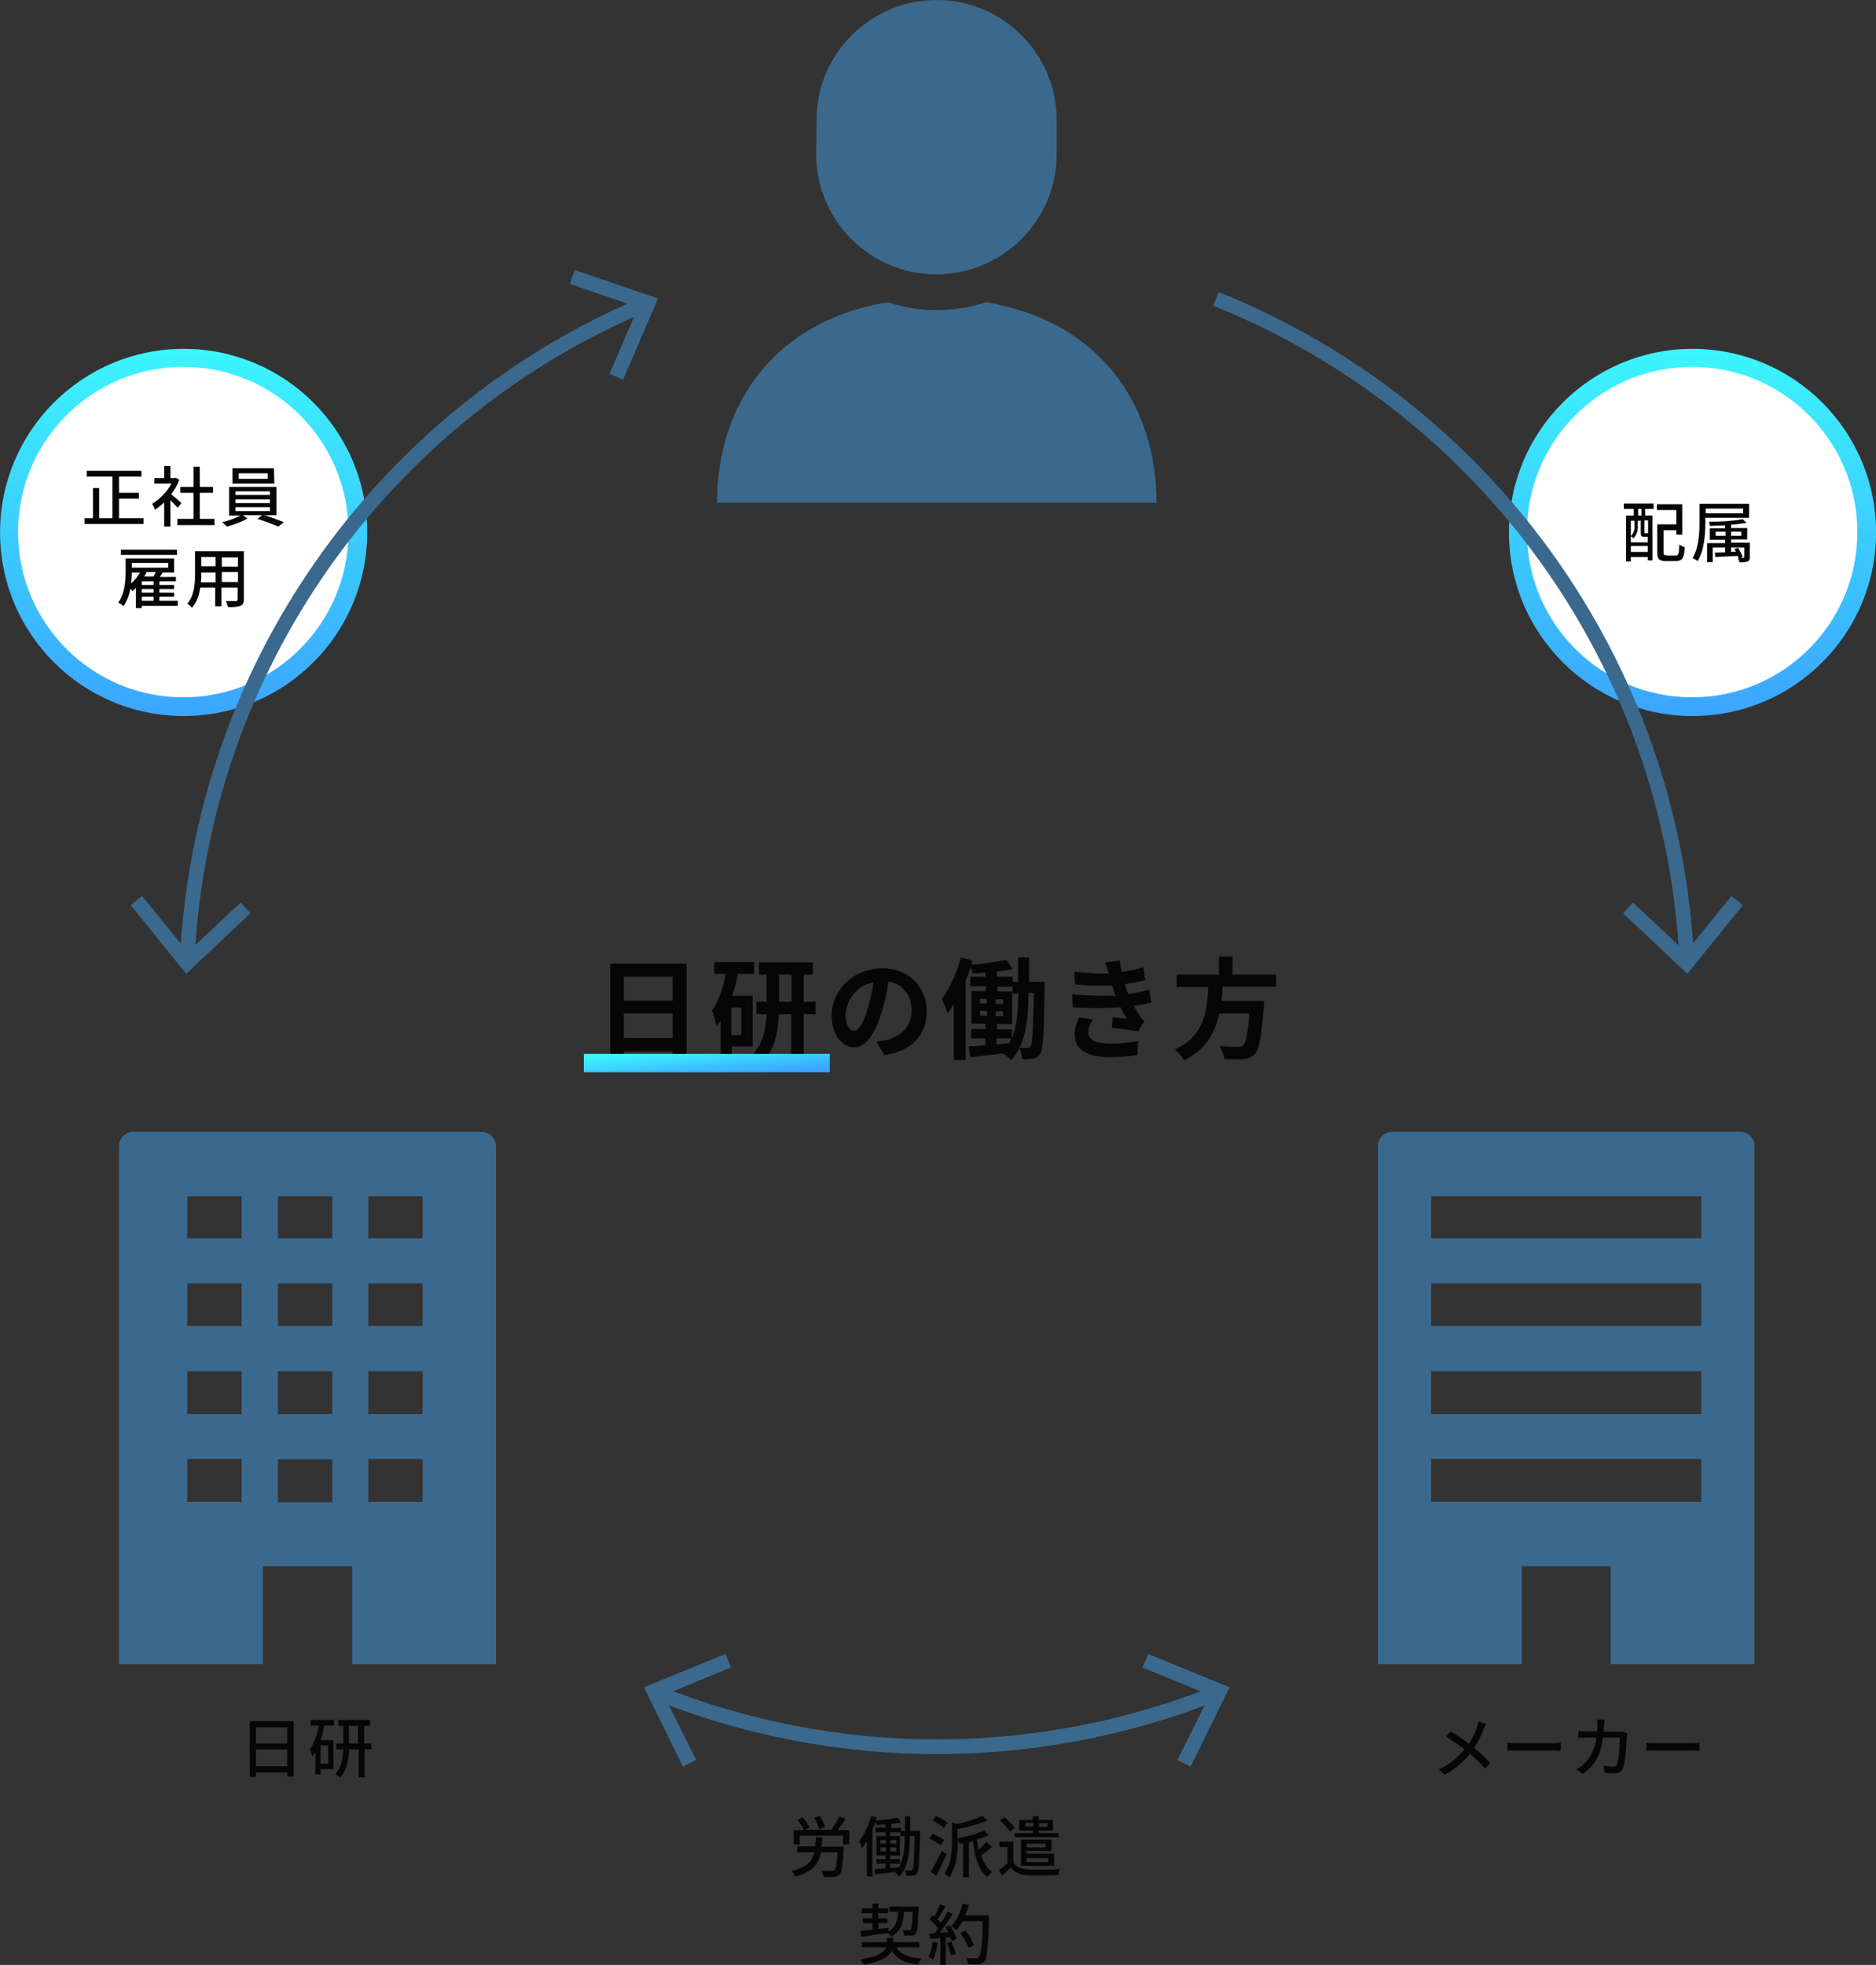 <?xml version="1.0" encoding="utf-8"?>
<!-- Generator: Adobe Illustrator 28.0.0, SVG Export Plug-In . SVG Version: 6.00 Build 0)  -->
<svg version="1.1" id="レイヤー_1" xmlns="http://www.w3.org/2000/svg" xmlns:xlink="http://www.w3.org/1999/xlink" x="0px"
	 y="0px" viewBox="0 0 511 535.1" style="enable-background:new 0 0 511 535.1;" xml:space="preserve">
<rect x="0" y="0" width="511" height="535.1" fill="#333333" stroke="none"/>
<style type="text/css">
	.st0{fill:url(#楕円形_2_00000048489365146631924980000010938621812433587613_);}
	.st1{fill:#FFFFFF;}
	.st2{fill:#060606;}
	.st3{fill:none;stroke:#3B698D;stroke-width:4;stroke-miterlimit:10;}
	.st4{fill:#3B698D;}
	.st5{fill:url(#楕円形_2-2_00000110466846795501722430000007009404380708910780_);}
	.st6{fill:url(#長方形_581_00000007429214648214629490000000205092251112914090_);}
</style>
<g id="グループ_935" transform="translate(-408.68 -8900)">
	
		<linearGradient id="楕円形_2_00000173144596848917067830000003034033019361075850_" gradientUnits="userSpaceOnUse" x1="245.83" y1="9464.976" x2="245.83" y2="9463.976" gradientTransform="matrix(100 0 0 -100 -23713.318 955492.562)">
		<stop  offset="0" style="stop-color:#3CF5FD"/>
		<stop  offset="1" style="stop-color:#3BA4FF"/>
	</linearGradient>
	
		<circle id="楕円形_2" style="fill:url(#楕円形_2_00000173144596848917067830000003034033019361075850_);" cx="869.7" cy="9045" r="50"/>
	<circle id="楕円形_6" class="st1" cx="869.6" cy="9044.9" r="45"/>
	<path id="パス_2190" class="st2" d="M578.6,9182.7v-6.7h13.3v6.7H578.6z M591.9,9166v6.5h-13.3v-6.5H591.9z M574.9,9162.4v25.9
		h3.7v-2h13.3v1.9h3.8v-25.8H574.9z M610.6,9181.9h-2.7v-7.5h2.7V9181.9z M614.1,9165.2v-3.2h-10.9v3.2h3.2c-0.8,3.9-2,7.6-3.8,10
		c0.6,1.4,1,2.8,1.2,4.3c0.4-0.5,0.8-1,1.2-1.6v9.3h3v-2.2h5.7v-13.8h-5.6c0.7-2,1.2-3.9,1.6-6H614.1z M620.9,9172.8v-7.4h3.4v7.4
		H620.9z M630.8,9172.8h-3.2v-7.4h2.5v-3.3h-14.7v3.3h2.1v7.4h-2.8v3.4h2.8c-0.2,3.7-0.9,7.8-3.5,10.6c1,0.6,1.9,1.3,2.7,2.1
		c3.1-3.3,4-8.3,4.1-12.7h3.4v12.5h3.4v-12.5h3.2V9172.8z M661.1,9175.4c0-6.5-4.7-11.7-12.1-11.7c-7.8,0-13.8,5.9-13.8,12.8
		c0,5.1,2.8,8.7,6.1,8.7c3.3,0,5.8-3.7,7.6-9.8c0.8-2.7,1.4-5.4,1.8-8.1c4,0.7,6.3,3.8,6.3,7.9c0,4.4-3,7.1-6.8,8
		c-0.9,0.2-1.9,0.4-2.8,0.5l2.2,3.6C657.2,9186.2,661.1,9181.8,661.1,9175.4z M639,9176.2c0.3-4.3,3.4-7.9,7.6-8.7
		c-0.3,2.5-0.9,4.9-1.6,7.3c-1.2,4-2.4,5.9-3.7,5.9C640.2,9180.7,639,9179.2,639,9176.2z M686,9171.1c0,3.5-0.2,7.9-1.7,11.7v-2.5
		h-4v-1.4h4.1v-8.9h-4v-1.3h4.1v1.9h1.6V9171.1z M680.2,9182.8h4c-0.2,0.4-0.4,0.8-0.6,1.3l-3.5,0.3V9182.8z M675.6,9175.3h1.9v1.3
		h-1.9V9175.3z M675.6,9172h1.9v1.3h-1.9V9172z M679.9,9173.4v-1.3h2v1.3H679.9z M679.9,9176.7v-1.3h2v1.3H679.9z M689,9167.4v-6.7
		h-3v6.7h-1.5v-1.4h-4.3v-1.4c1.5-0.2,2.9-0.4,4.3-0.7l-1.7-2.5c-3.1,0.6-6.3,1.1-9.5,1.3c0.1-0.4,0.2-0.8,0.3-1.1l-3.2-0.9
		c-1,4.1-2.8,7.9-5.2,11.4c0.6,1.2,1.2,2.5,1.6,3.8c0.6-0.8,1.1-1.5,1.7-2.4v15.2h3.2v-21.5c0.5-1.3,1-2.6,1.4-3.9
		c0.2,0.6,0.4,1.2,0.5,1.8c1.1-0.1,2.3-0.1,3.5-0.2v1.1H673v2.6h4.2v1.3h-3.9v8.9h3.8v1.4h-3.9v2.6h3.9v1.8
		c-1.7,0.2-3.3,0.3-4.6,0.4l0.5,2.9c2.5-0.3,5.7-0.6,8.8-1c0.9,0.5,1.6,1.1,2.4,1.8c4.1-4.7,4.6-12,4.6-17.7v-0.6h1.5
		c-0.2,10.1-0.4,13.7-0.9,14.5c-0.1,0.3-0.5,0.6-0.9,0.5c-0.5,0-1.3,0-2.2-0.1c0.5,1,0.7,2,0.8,3.1c1,0.1,2,0,2.9-0.1
		c0.8-0.1,1.5-0.6,2-1.3c0.9-1.3,1-5.6,1.2-18.1c0-0.4,0-1.5,0-1.5H689z M700.7,9170.8l0.2,3.5c4.3,0.3,8.7,0.3,13,0
		c0.5,1,1,2.1,1.7,3.1c-0.9-0.1-2.5-0.2-3.8-0.4l-0.3,2.9c2.2,0.2,5.4,0.6,7.1,1l1.8-2.8c-0.5-0.5-1-1-1.3-1.5
		c-0.6-0.9-1.1-1.8-1.6-2.7c1.6-0.2,3.2-0.5,4.8-0.9l-0.6-3.5c-1.9,0.5-3.8,0.9-5.7,1.2c-0.2-0.5-0.4-0.9-0.5-1.3
		c-0.1-0.5-0.3-0.9-0.4-1.4c1.9-0.3,3.7-0.6,5.5-1.1l-0.5-3.5c-1.9,0.6-3.9,1-5.9,1.3c-0.2-1-0.4-2.1-0.5-3.1l-4,0.5
		c0.4,1,0.7,2,1,3c-3.1,0.1-6.3-0.1-9.4-0.5l0.2,3.5c3.4,0.3,6.7,0.4,10.1,0.3c0.2,0.5,0.4,1.1,0.6,1.8c0.1,0.3,0.2,0.7,0.4,1
		C708.6,9171.2,704.6,9171.1,700.7,9170.8z M706.4,9177.7l-3.7-0.7c-0.8,1.5-1.3,3.1-1.3,4.8c0.1,4.3,3.8,6.1,9.8,6.1
		c2.4,0,4.9-0.2,7.3-0.6l0.2-3.8c-2.5,0.5-5,0.7-7.5,0.7c-4,0-6.1-0.9-6.1-3.1C705.2,9179.8,705.6,9178.7,706.4,9177.7z
		 M756.3,9168.8v-3.4h-11.9v-4.9h-3.7v4.9h-11.5v3.4h8.6c-0.3,6.4-1,13.3-9.1,17c1,0.9,1.9,1.9,2.5,3c6-3,8.5-7.7,9.6-12.8h8.2
		c-0.4,5.5-1,8.1-1.7,8.7c-0.4,0.3-0.9,0.5-1.4,0.4c-0.9,0-3,0-5-0.2c0.7,1.1,1.1,2.3,1.3,3.5c1.7,0.1,3.4,0.1,5.1,0
		c1.2,0,2.4-0.5,3.2-1.4c1.2-1.3,1.8-4.7,2.4-12.8c0.1-0.5,0.1-1,0.1-1.6h-11.6c0.2-1.3,0.2-2.6,0.3-3.9H756.3z"/>
	<path id="パス_2195" class="st2" d="M813.5,9369.5l-2.1-0.7c-0.1,0.5-0.2,1-0.4,1.5c-0.5,1.6-1.3,3.2-2.2,4.6
		c-1.4-1.1-3.4-2.5-5-3.4l-1.2,1.4c1.7,1.1,3.4,2.3,5,3.5c-1.9,2.3-4.3,4.2-7,5.5l1.6,1.4c2.7-1.4,5-3.4,6.9-5.7
		c1.5,1.3,2.9,2.6,4.1,4.1l1.4-1.6c-1.4-1.5-2.8-2.8-4.4-4.1c1.1-1.6,1.9-3.3,2.6-5.1C813.1,9370.4,813.3,9369.9,813.5,9369.5z
		 M819.3,9374.6v2.2c0.6-0.1,1.7-0.1,2.7-0.1h9.8c0.8,0,1.6,0.1,2,0.1v-2.2c-0.5,0-1.2,0.1-2,0.1H822
		C821,9374.7,819.9,9374.6,819.3,9374.6L819.3,9374.6z M845.8,9368.3h-2.1c0.1,0.5,0.1,1,0.1,1.5c0,0.6,0,1.2-0.1,1.7h-2.9
		c-0.7,0-1.5-0.1-2.2-0.1v1.9c0.7-0.1,1.5-0.1,2.2-0.1h2.7c-0.2,2.7-1.4,5.2-3.3,7.1c-0.6,0.6-1.3,1.1-2.1,1.5l1.7,1.3
		c3.1-2.2,4.9-4.9,5.5-9.9h4.6c0,1.9-0.2,6-0.8,7.3c-0.2,0.4-0.6,0.7-1,0.6c-0.9,0-1.7-0.1-2.6-0.2l0.2,1.9c0.9,0.1,2,0.1,2.9,0.1
		c0.9,0.1,1.7-0.4,2.1-1.2c0.8-1.8,1-6.9,1.1-8.7c0-0.2,0.1-0.6,0.1-0.9l-1.3-0.6c-0.4,0.1-0.8,0.1-1.2,0.1h-3.9
		c0-0.6,0.1-1.2,0.1-1.8C845.7,9369.4,845.8,9368.8,845.8,9368.3z M857.1,9374.6v2.2c0.6-0.1,1.7-0.1,2.7-0.1h9.8
		c0.8,0,1.6,0.1,2,0.1v-2.2c-0.5,0-1.2,0.1-2,0.1h-9.8C858.8,9374.7,857.7,9374.6,857.1,9374.6z"/>
	<path id="パス_2191" class="st2" d="M855.8,9040.4h-0.9v-1.8h0.9V9040.4z M857.6,9045.2C857.5,9045.2,857.5,9045.1,857.6,9045.2
		c-0.1,0-0.2,0-0.3,0h-0.5c-0.2,0-0.2,0-0.2-0.3v-3.2h1L857.6,9045.2z M852.9,9050.3v-1.6h4.6v1.6H852.9z M852.9,9041.8h1v1.4
		c0.1,1.1-0.3,2.1-1,2.8c0.2,0.2,0.5,0.4,0.7,0.6c0.9-0.9,1.3-2.2,1.2-3.4v-1.4h0.8v3.2c0,0.9,0.2,1.2,1,1.2h0.9v1.5h-4.6V9041.8z
		 M851.2,9038.6h2.5v1.8h-2.1v12.5h1.3v-1.2h4.6v0.9h1.3v-12.2h-2v-1.8h2.3v-1.5h-8.1V9038.6z M862.7,9051.2c-0.8,0-0.9-0.1-0.9-0.8
		v-6h3.5v1.2h1.6v-8.3h-6.9v1.6h5.3v3.9h-5.2v7.6c0,1.9,0.6,2.4,2.3,2.4h2.8c1.7,0,2.2-0.8,2.4-3.8c-0.5-0.1-1.1-0.4-1.5-0.7
		c-0.1,2.5-0.2,3-1,3H862.7z M883.5,9038.5v1.3h-10.2v-1.3H883.5z M885.1,9041.1v-3.9h-13.5v5.2c0,2.8-0.2,6.8-1.9,9.6
		c0.5,0.2,1,0.5,1.4,0.8c1.8-2.9,2.1-7.4,2.1-10.5v-1.3H885.1z M883.4,9051.6c-0.4-0.9-0.8-1.7-1.3-2.4l-1,0.3
		c0.1,0.2,0.3,0.5,0.4,0.7l-1.3,0.1v-1.2h3.6v2.6c0,0.2-0.1,0.2-0.3,0.2c-0.2,0-0.5,0-0.7,0L883.4,9051.6z M876,9045.9v-1.1h2.7v1.1
		H876z M883,9044.8v1.1h-2.8v-1.1H883z M885.4,9047.8h-5.2v-0.9h4.4v-3.1h-4.4v-0.9c1.4-0.1,2.8-0.3,4.2-0.5l-1-1
		c-3.1,0.5-6.2,0.7-9.3,0.7c0.2,0.3,0.3,0.7,0.3,1.1c1.3,0,2.8-0.1,4.2-0.1v0.8h-4.2v3.1h4.2v0.9h-4.9v5.2h1.5v-4h3.4v1.3
		c-1.1,0-2,0.1-2.8,0.1l0.1,1.2c1.6-0.1,3.9-0.2,6.1-0.3c0.1,0.2,0.2,0.4,0.3,0.6l-0.2,0c0.2,0.4,0.3,0.8,0.4,1.1
		c0.8,0.1,1.5,0,2.2-0.2c0.5-0.2,0.6-0.5,0.6-1.2V9047.8z"/>
	<path id="パス_289" class="st3" d="M868.1,9160.8c-4.1-79.7-54.2-149.7-128.2-179.4"/>
	<path id="パス_290" class="st4" d="M883.4,9146.5l-3.1-2.5l-12.4,15.3l-14.4-13.5l-2.7,2.9l17.5,16.5L883.4,9146.5z"/>
	<path id="パス_294" class="st4" d="M882.6,9208.2H788c-2.2,0-4,1.7-4,3.9v141.1h39.2v-26.7h24.2v26.7h39.2v-141.1
		C886.6,9209.9,884.8,9208.2,882.6,9208.2C882.6,9208.2,882.6,9208.2,882.6,9208.2 M872.1,9225.8v11.4h-73.6v-11.4H872.1
		 M872.1,9249.5v11.6h-73.6v-11.6L872.1,9249.5L872.1,9249.5z M872.1,9285.1h-73.6v-11.7h73.6V9285.1z M798.5,9309v-11.7h73.6v11.7
		H798.5z"/>
	
		<linearGradient id="楕円形_2-2_00000088830855594896017550000002842755106271129522_" gradientUnits="userSpaceOnUse" x1="245.83" y1="9464.976" x2="245.83" y2="9463.976" gradientTransform="matrix(100 0 0 -100 -24124.318 955492.562)">
		<stop  offset="0" style="stop-color:#3CF5FD"/>
		<stop  offset="1" style="stop-color:#3BA4FF"/>
	</linearGradient>
	
		<circle id="楕円形_2-2" style="fill:url(#楕円形_2-2_00000088830855594896017550000002842755106271129522_);" cx="458.7" cy="9045" r="50"/>
	<circle id="楕円形_6-2" class="st1" cx="458.6" cy="9044.9" r="45"/>
	<path id="パス_2192" class="st2" d="M441.1,9041v-5.2h5.4v-1.6h-5.4v-4.4h6.1v-1.6h-14.9v1.6h7v11.3h-3.6v-8.2h-1.7v8.2h-2.3v1.6
		h16.1v-1.6H441.1z M458.1,9037c-0.4-0.4-1.9-1.7-2.8-2.4c0.9-1.2,1.7-2.5,2.2-3.9l-0.9-0.6l-0.3,0.1h-1.2v-3.3h-1.7v3.3h-2.7v1.5
		h4.7c-1.3,2.3-3.1,4.2-5.3,5.5c0.3,0.5,0.6,1,0.8,1.6c0.9-0.6,1.8-1.3,2.5-2v6.6h1.7v-7.2c0.7,0.7,1.5,1.6,2,2.1L458.1,9037z
		 M463.1,9041.3v-7.1h3.6v-1.6h-3.6v-5.5h-1.7v5.5h-3.6v1.6h3.6v7.1H457v1.7h10.1v-1.7H463.1z M481.6,9030.4h-7.9v-1.5h7.9V9030.4z
		 M483.3,9027.5H472v4.2h11.4L483.3,9027.5z M472.8,9038.1h9.4v1.1h-9.4V9038.1z M472.8,9036h9.4v1h-9.4V9036z M472.8,9033.8h9.4v1
		h-9.4V9033.8z M484,9040.4v-7.8h-12.9v7.8h3.1c-1.6,0.8-3.3,1.4-5,1.8c0.5,0.4,0.9,0.8,1.3,1.2c1.9-0.5,3.8-1.2,5.6-2.2l-1.3-0.9
		h5.3l-1.3,1c1.9,0.6,3.8,1.3,5.7,2.1l1.5-1.2c-1.8-0.7-3.5-1.4-5.4-1.9H484z M456.9,9049.7h-15.3v1.4h15.3V9049.7z M447.3,9062.5
		h3.2v1.1h-3.2V9062.5z M446.8,9055.9c-0.6,1.1-1.5,2.2-2.4,3c0.1-1,0.2-2,0.2-3H446.8z M454.5,9053.3v1.3h-9.9v-1.3H454.5z
		 M447.9,9057.1c0.2-0.4,0.5-0.8,0.7-1.2l-0.2-0.1h2.7c-0.2,0.4-0.4,0.8-0.6,1.2H447.9z M450.5,9059.3h-3.2v-1h3.2V9059.3z
		 M450.5,9061.4h-3.2v-1h3.2V9061.4z M457.1,9063.6h-5v-1.1h4v-1.1h-4v-1h4v-1.1h-4v-1h4.5v-1.2h-4.4c0.3-0.4,0.6-0.8,0.8-1.2h3.1
		v-3.8h-13.2v3.5c0,2.5-0.2,6-2,8.5c0.5,0.2,1,0.6,1.4,1c1-1.5,1.6-3.1,1.9-4.8c0.2,0.2,0.4,0.4,0.5,0.7c0.4-0.3,0.7-0.6,1-0.9v5.5
		h1.6v-0.6h9.8V9063.6z M469.1,9058.5v-2.7h4.4v2.7L469.1,9058.5z M463.4,9058.5c0.1-0.7,0.1-1.3,0.1-1.9v-0.7h3.9v2.7H463.4z
		 M467.4,9051.7v2.5h-3.9v-2.5H467.4z M473.5,9054.3h-4.4v-2.5h4.4V9054.3z M475.1,9050.1h-13.3v6.4c0,2.5-0.2,5.7-2.1,7.9
		c0.5,0.3,0.9,0.7,1.3,1.1c1.3-1.6,2-3.5,2.2-5.5h4.1v5.1h1.7v-5.1h4.4v3.2c0,0.3-0.1,0.5-0.5,0.5c-0.3,0-1.5,0-2.7,0
		c0.3,0.5,0.4,1.1,0.6,1.6c1.1,0.1,2.3,0,3.4-0.3c0.6-0.3,0.9-0.8,0.9-1.7V9050.1z"/>
	<path id="パス_2193" class="st2" d="M478.4,9381v-4.6h8.5v4.6H478.4z M486.9,9370.4v4.4h-8.5v-4.4H486.9z M476.7,9368.7v15.2h1.7
		v-1.2h8.5v1.1h1.8v-15.1L476.7,9368.7z M498.1,9380.3H496v-5h2.1V9380.3z M493.4,9369.9h2.1c-0.3,2.3-1.2,4.6-2.4,6.5
		c0.3,0.6,0.5,1.2,0.7,1.9c0.3-0.4,0.6-0.8,0.8-1.2v6.1h1.4v-1.4h3.5v-7.9h-3.5c0.4-1.3,0.8-2.6,1-4h2.7v-1.5h-6.4V9369.9z
		 M503.7,9374.8v-4.8h2.5v4.8L503.7,9374.8z M509.8,9374.8h-1.9v-4.8h1.6v-1.6h-8.7v1.6h1.4v4.8h-1.9v1.6h1.9
		c-0.1,2.3-0.5,5-2.2,6.7c0.5,0.3,0.9,0.6,1.3,1c1.9-2,2.4-5,2.5-7.7h2.6v7.6h1.6v-7.6h1.9L509.8,9374.8z"/>
	<path id="パス_2194" class="st2" d="M633.4,9397.5c-0.3-1.1-0.8-2.1-1.4-3l-1.5,0.5c0.6,1,1,2,1.3,3.1L633.4,9397.5z
		 M632.5,9402.8c0.1-0.8,0.1-1.6,0.2-2.5h-1.8c0,0.9-0.1,1.7-0.2,2.5h-4.9v1.6h4.7c-0.6,2.5-2,4.2-6.2,5.1c0.4,0.4,0.7,1,1,1.5
		c4.8-1.2,6.4-3.4,7-6.6h4.5c-0.2,3.2-0.4,4.5-0.8,4.9c-0.2,0.2-0.5,0.2-0.8,0.2c-0.5,0-1.6,0-2.8-0.1c0.3,0.5,0.5,1.1,0.6,1.7
		c1,0.1,1.9,0.1,2.9,0c0.6,0,1.1-0.2,1.5-0.7c0.6-0.6,0.8-2.4,1.1-6.8c0-0.2,0-0.5,0-0.7H632.5z M636.9,9398.3c0.8-1,1.5-2,2.2-3
		l-1.8-0.6c-0.6,1.2-1.3,2.4-2.1,3.4l0.4,0.2h-7.7l1.3-0.6c-0.5-1-1.1-2-1.9-2.8l-1.4,0.7c0.7,0.8,1.3,1.8,1.7,2.8h-2.7v3.9h1.6
		v-2.4h11.8v2.4h1.7v-3.9H636.9z M655.1,9400.5c0.1,2.7-0.4,5.5-1.5,8c-0.8,0.1-1.6,0.1-2.4,0.2v-1.2h2.6v-1.2h-2.6v-1h2.6v-5.3
		h-2.6v-1h2.7v1h1.2L655.1,9400.5z M648.5,9403.1h1.5v1.1h-1.5V9403.1z M648.5,9401.1h1.5v1h-1.5V9401.1z M651.2,9402.1v-1h1.6v1
		H651.2z M651.2,9404.2v-1.1h1.6v1.1H651.2z M656.6,9398.6v-4h-1.4v4h-1.1v-0.8h-2.7v-1.1c0.9-0.1,1.8-0.2,2.7-0.5l-0.9-1.2
		c-2,0.4-4,0.7-6,0.8c0.1-0.3,0.2-0.6,0.3-0.9l-1.5-0.4c-0.7,2.5-1.8,4.9-3.3,7c0.3,0.6,0.6,1.2,0.8,1.8c0.5-0.6,0.9-1.3,1.3-2v9.7
		h1.5v-12.7c0.3-0.8,0.6-1.5,0.9-2.3c0.1,0.3,0.2,0.7,0.3,1c0.8-0.1,1.6-0.1,2.4-0.2v0.9h-2.7v1.3h2.7v1h-2.5v5.3h2.5v1h-2.5v1.2
		h2.5v1.3c-1.1,0.1-2.1,0.2-3,0.2l0.2,1.4c1.6-0.2,3.6-0.4,5.7-0.6c-0.1,0.1-0.2,0.2-0.3,0.3c0.4,0.2,0.8,0.5,1.2,0.9
		c2.5-2.9,2.8-7.2,2.8-10.6v-0.4h1.3c-0.1,6.4-0.3,8.7-0.6,9.1c-0.1,0.2-0.3,0.3-0.5,0.3c-0.3,0-0.8,0-1.5-0.1
		c0.2,0.5,0.4,1,0.4,1.5c0.6,0,1.2,0,1.8,0c0.5,0,0.9-0.3,1.1-0.7c0.5-0.7,0.6-3.3,0.8-10.8c0-0.2,0-0.7,0-0.7L656.6,9398.6z
		 M666.8,9396.4c-1-0.8-2-1.4-3.2-1.8l-0.9,1.2c1.1,0.5,2.2,1.2,3.1,2L666.8,9396.4z M665.9,9401.1c-1-0.7-2.1-1.3-3.2-1.7l-0.9,1.3
		c1.1,0.5,2.2,1.1,3.1,1.8L665.9,9401.1z M665.2,9404c-0.9,2-1.9,3.9-3,5.8l1.5,1c0.9-1.7,2-3.9,2.8-5.8L665.2,9404z M677.4,9401.6
		c-0.7,0.7-1.4,1.4-2.1,2.1c-0.2-0.9-0.4-1.8-0.5-2.8c1.1-0.3,2.2-0.7,3.2-1.1l-1.3-1.3c-2.3,1-4.8,1.7-7.2,2.1v-2.5
		c2.8-0.5,5.5-1.3,8.2-2.3l-1.4-1.3c-2.2,1-4.5,1.7-6.9,2.2l-1.4-0.4v4.9c0,2.7-0.2,6.3-2.1,9c0.5,0.3,0.9,0.6,1.3,1.1
		c2.1-2.9,2.4-7.2,2.4-10v-0.3c0.2,0.4,0.3,0.8,0.5,1.2l0.9-0.2v9.2h1.6v-9.5c0.4-0.1,0.7-0.2,1.1-0.3c0.5,4.4,1.5,7.9,4,9.8
		c0.3-0.5,0.7-1,1.2-1.4c-1.5-1.2-2.5-2.8-2.9-4.6c0.9-0.6,1.9-1.4,2.9-2.2L677.4,9401.6z M688,9397.4v-1h2.2v1H688z M694,9396.5v1
		h-2.3v-1H694z M690.1,9399.2h-5.1v1.1h12v-1.1h-5.4v-0.7h3.9v-2.9h-3.9v-1h-1.6v1h-3.7v2.9h3.7L690.1,9399.2z M693.5,9402.1v1h-5.2
		v-1H693.5z M694.2,9406v1.1h-5.9v-1.1L694.2,9406z M695.1,9404.1v-3.1h-8.3v7.1h9v-3.3h-7.5v-0.8L695.1,9404.1z M685.1,9397.8
		c-0.8-1.1-1.8-2.1-2.8-2.9l-1.3,0.9c1.1,0.8,2,1.9,2.8,3L685.1,9397.8z M684.7,9401.5h-3.8v1.5h2.2v4.4c-0.7,0.7-1.5,1.3-2.3,1.8
		l0.8,1.6c0.9-0.8,1.7-1.5,2.4-2.2c1.1,1.4,2.6,2,4.9,2.1c2.1,0.1,5.9,0,8-0.1c0.1-0.5,0.3-1.1,0.5-1.6c-2.3,0.2-6.5,0.2-8.5,0.1
		c-2-0.1-3.4-0.6-4.2-1.9L684.7,9401.5z M643.3,9427.4c2-0.3,4.7-0.6,7.3-1c0.3,0.3,0.6,0.7,0.8,1c2.6-1.4,3.3-3.6,3.5-6.8h2.4
		c-0.1,3.3-0.3,4.5-0.6,4.9c-0.2,0.2-0.4,0.2-0.6,0.2c-0.5,0-1.1,0-1.6-0.1c0.3,0.5,0.4,1,0.4,1.5c0.7,0,1.3,0,2,0
		c0.5,0,0.9-0.2,1.2-0.6c0.5-0.6,0.6-2.2,0.8-6.6c0-0.2,0-0.7,0-0.7H651v1.4h2.3c-0.2,2.5-0.6,4.3-2.6,5.4l0-1l-2.8,0.3v-1.6h2.5
		v-1.3h-2.5v-1.4h2.7v-1.3h-2.7v-1.3h-1.6v1.3h-2.9v1.3h2.9v1.4h-2.6v1.3h2.6v1.8c-1.2,0.1-2.3,0.3-3.2,0.3L643.3,9427.4z
		 M659.1,9430.3v-1.4H652v-1.2h-1.7v1.2h-6.9v1.4h6.7c-0.5,1.2-2.2,2.6-7.1,3.3c0.4,0.4,0.7,0.9,1,1.4c4.8-0.8,6.8-2.2,7.6-3.7
		c1.4,2.2,3.6,3.3,7.1,3.7c0.3-0.6,0.6-1.1,1-1.6c-3.5-0.3-5.7-1.2-6.9-3.1H659.1z M662.7,9428.8c-0.1,1.5-0.5,2.9-1.1,4.2
		c0.4,0.2,0.9,0.4,1.3,0.6c0.6-1.5,1-3,1.2-4.6L662.7,9428.8z M666.6,9429.1c0.5,1.1,0.8,2.3,1.1,3.5l1.3-0.5
		c-0.3-1.2-0.7-2.3-1.2-3.4L666.6,9429.1z M666.2,9424.8c0.3,0.5,0.5,0.9,0.8,1.4l-2.4,0.1c1.3-1.6,2.5-3.3,3.6-5.1l-1.4-0.6
		c-0.5,1.1-1.2,2.1-1.8,3.1c-0.3-0.4-0.6-0.7-0.9-1c0.6-1,1.4-2.4,2.1-3.6l-1.5-0.5c-0.4,1.1-0.9,2.2-1.5,3.3l-0.5-0.4l-0.8,1.1
		c0.8,0.8,1.6,1.6,2.3,2.5c-0.4,0.5-0.7,1-1,1.4l-1.3,0l0.1,1.5c0.8-0.1,1.8-0.1,2.8-0.2v7.3h1.5v-7.4l1.3-0.1
		c0.1,0.3,0.2,0.7,0.3,1l1.3-0.6c-0.4-1.3-1-2.5-1.7-3.7L666.2,9424.8z M678,9421.6h-6.4c0.4-0.9,0.7-1.8,1-2.8l-1.7-0.4
		c-0.5,2.3-1.6,4.4-3.1,6.2c0.5,0.3,1,0.6,1.5,1c0.6-0.7,1.1-1.6,1.6-2.4h5.5c-0.2,6.6-0.5,9.3-1.1,9.8c-0.2,0.2-0.5,0.3-0.8,0.3
		c-0.4,0-1.5,0-2.7-0.1c0.3,0.5,0.5,1.1,0.6,1.7c0.9,0.1,1.8,0.1,2.8,0c0.6,0,1.2-0.3,1.6-0.8c0.8-0.9,1-3.7,1.3-11.7L678,9421.6z
		 M674,9429.7c-0.6-1.5-1.4-2.8-2.4-4l-1.3,0.7c0.9,1.3,1.7,2.7,2.3,4.1L674,9429.7z"/>
	
		<linearGradient id="長方形_581_00000075147958106471914690000007832967664490021270_" gradientUnits="userSpaceOnUse" x1="247.039" y1="9458.397" x2="246.251" y2="9459.15" gradientTransform="matrix(67 0 0 -5 -15923.88 56483.379)">
		<stop  offset="0" style="stop-color:#3BA4FF"/>
		<stop  offset="1" style="stop-color:#3CF5FD"/>
	</linearGradient>
	
		<rect id="長方形_581" x="567.7" y="9187" style="fill:url(#長方形_581_00000075147958106471914690000007832967664490021270_);" width="67" height="5"/>
	<path id="パス_299" class="st3" d="M588.1,9361.2c48.7,19.3,102.9,19.3,151.6,0"/>
	<path id="パス_296" class="st4" d="M594.7,9381.1l3.6-1.8l-8.8-17.7l18.3-7.5l-1.5-3.7l-22.2,9.1L594.7,9381.1z"/>
	<path id="パス_297" class="st4" d="M733,9381.1l-3.6-1.8l8.8-17.7l-18.3-7.5l1.5-3.7l22.2,9.1L733,9381.1z"/>
	<path id="パス_292" class="st3" d="M583.9,8983c-72,30.6-120.2,99.6-124.2,177.7"/>
	<path id="パス_293" class="st4" d="M565.2,8973.5l-1.3,3.8l18.6,6.4l-7.8,18.1l3.7,1.6l9.5-22.1L565.2,8973.5z"/>
	<path id="パス_298" class="st4" d="M444.3,9146.5l3.1-2.5l12.4,15.3l14.4-13.5l2.7,2.9l-17.5,16.5L444.3,9146.5z"/>
	<path id="パス_295" class="st4" d="M539.7,9208.2h-94.6c-2.2,0-4,1.7-4,3.9v141.1h39.2v-26.7h24.3v26.7h39.2v-141.1
		C543.7,9209.9,541.9,9208.2,539.7,9208.2 M523.8,9225.8v11.4H509v-11.4H523.8z M523.8,9261.1H509v-11.6h14.8V9261.1z M523.8,9273.4
		v11.7H509v-11.7L523.8,9273.4z M523.8,9309H509v-11.7h14.8V9309z M499.2,9225.8v11.4h-14.8v-11.4H499.2z M484.4,9249.5h14.8v11.6
		h-14.8V9249.5z M484.4,9273.4h14.8v11.7h-14.8V9273.4z M484.4,9297.4h14.8v11.7h-14.8V9297.4z M474.5,9225.8v11.4h-14.8v-11.4
		H474.5z M474.5,9261.1h-14.8v-11.6h14.8V9261.1z M474.5,9273.4v11.7h-14.8v-11.7L474.5,9273.4z M474.5,9309h-14.8v-11.7h14.8V9309z
		"/>
	<path id="パス_291" class="st4" d="M631.1,8932.7c0-18.1,14.7-32.7,32.7-32.7c18.1,0,32.7,14.7,32.7,32.7v9.3
		c0,18.1-14.7,32.7-32.8,32.7c-18.1,0-32.7-14.7-32.7-32.7L631.1,8932.7z M663.9,9036.9H604c0-27.2,16-49.6,46.5-54.6
		c8.7,2.9,18,2.9,26.7,0c30.5,5,46.5,27.4,46.5,54.6H663.9z"/>
</g>
</svg>
